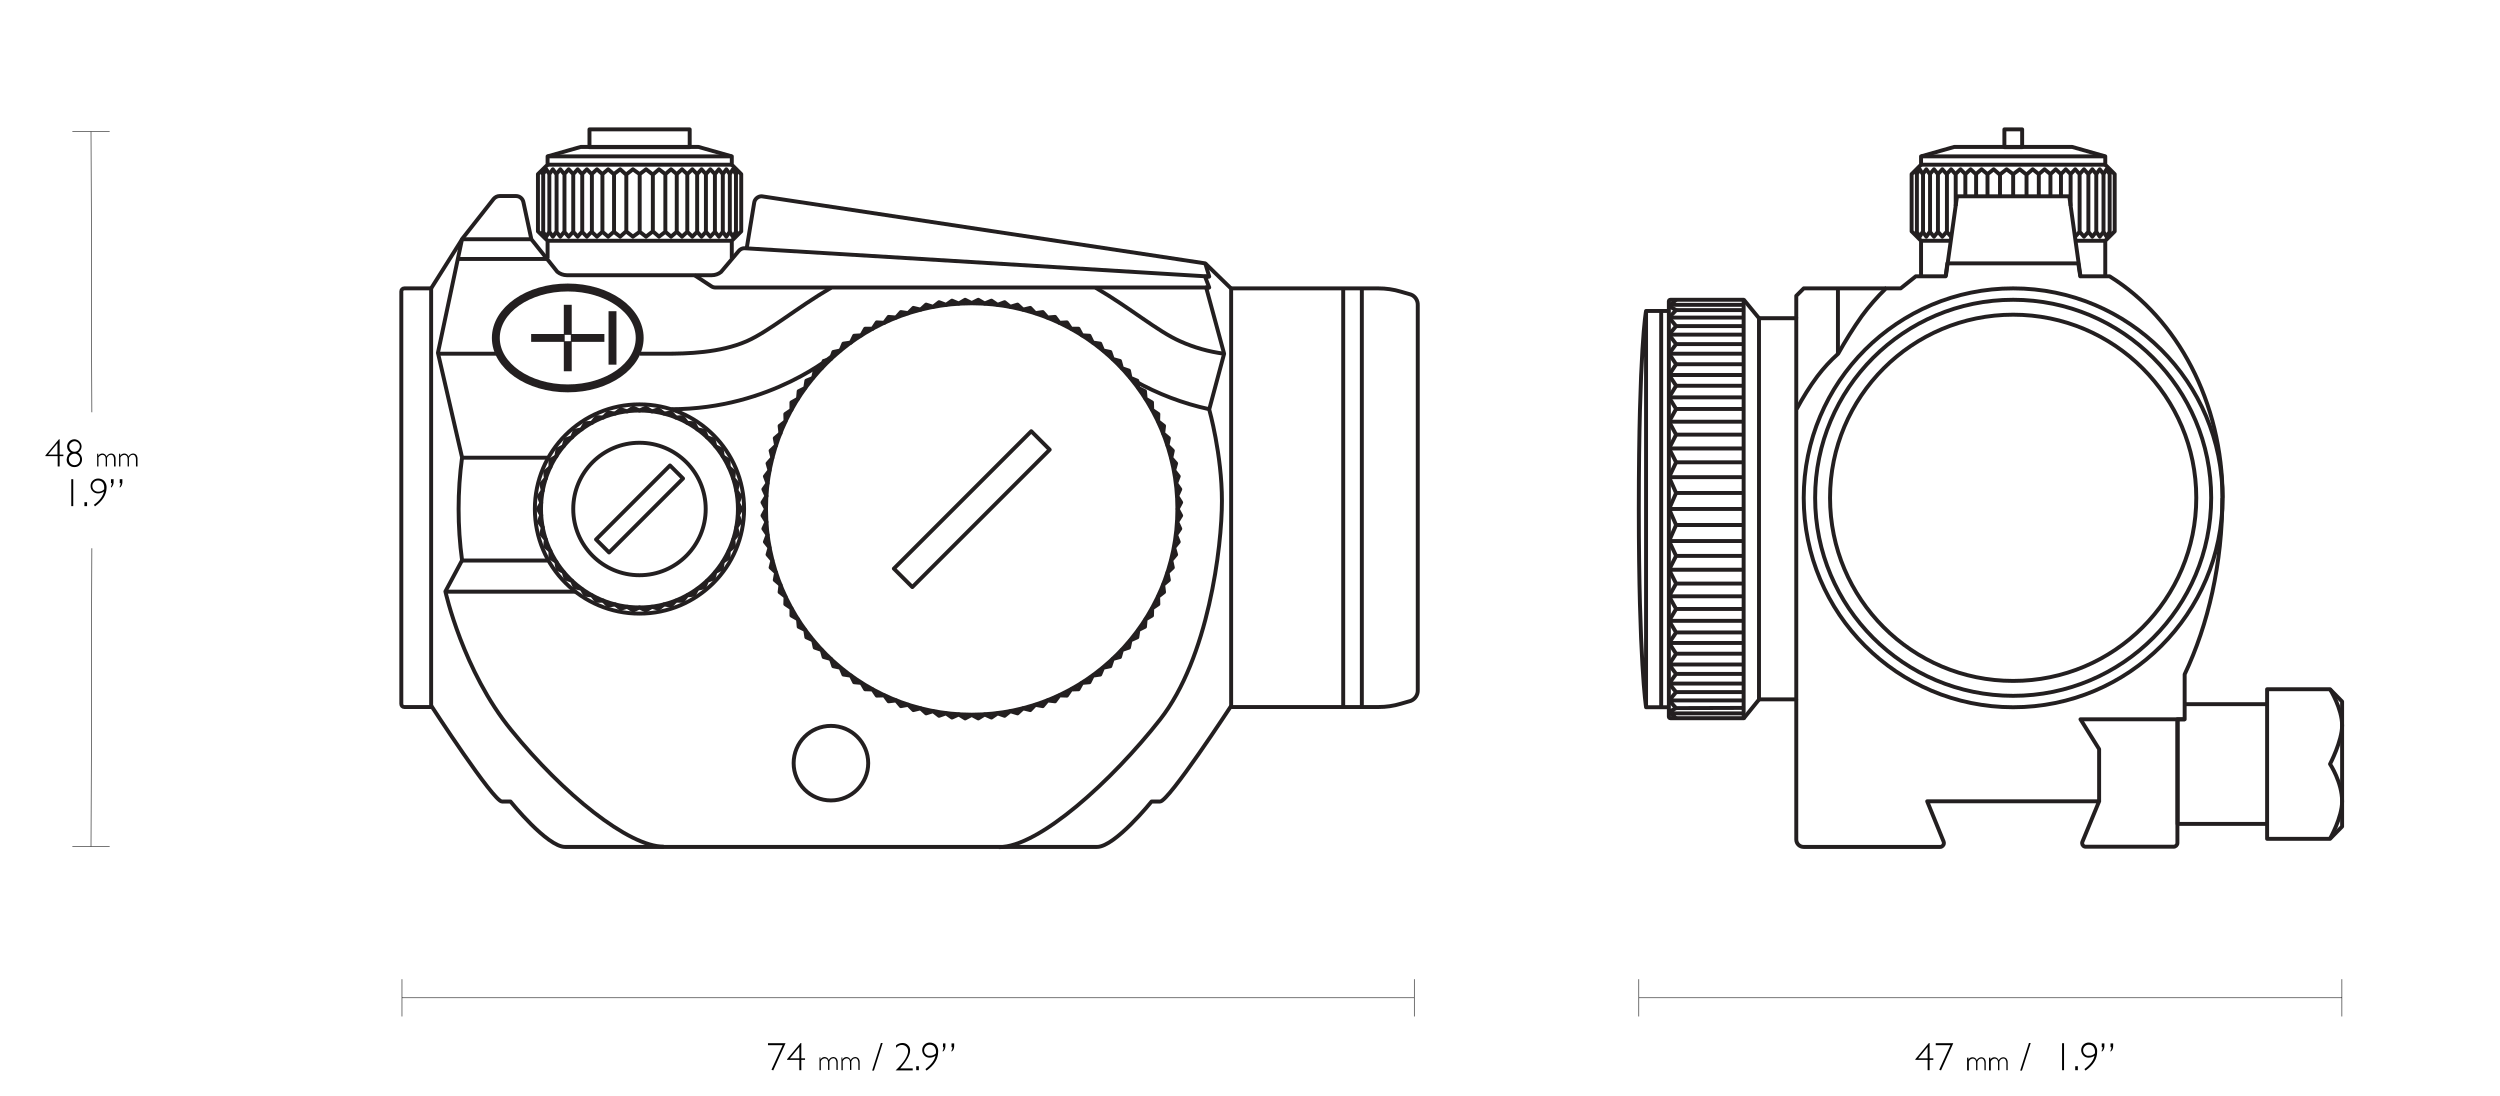 <svg id="Layer_1" xmlns="http://www.w3.org/2000/svg" viewBox="0 0 1140 500"><style>.st0,.st1{fill:none;stroke:#231f20;stroke-width:1.8;stroke-linejoin:round}.st1{stroke-width:3.61}.st2{fill:none;stroke:#000;stroke-width:.25;stroke-miterlimit:10}</style><g id="Layer_4"><circle class="st0" cx="443.1" cy="232.1" r="93.8"/><path class="st0" d="M443.1 138.2l3-1.5 2.9 1.7 3.1-1.3 2.8 1.9 3.2-1.2 2.6 2.1 3.3-1 2.5 2.3 3.3-.8 2.3 2.4 3.4-.5 2.2 2.5 3.4-.3 2 2.7 3.4-.2 1.9 2.9h3.4l1.6 3 3.4.2 1.5 3.1 3.4.5 1.3 3.1 3.3.7 1.1 3.2 3.3.9.9 3.3 3.2 1.1.7 3.3 3.1 1.3.5 3.3 3 1.5.3 3.4 2.9 1.7.1 3.4 2.8 1.9-.1 3.3 2.7 2.1-.4 3.4 2.6 2.2-.6 3.3 2.4 2.4-.7 3.3 2.2 2.5-.9 3.2 2.1 2.7-1.2 3.2 1.9 2.7-1.4 3.1 1.8 2.9-1.6 3 1.6 3-1.8 2.9 1.4 3.1-1.9 2.8 1.2 3.2-2.1 2.6.9 3.2-2.2 2.6.7 3.3-2.4 2.3.6 3.4-2.6 2.2.4 3.3-2.7 2.1.1 3.4-2.8 1.9-.1 3.3-2.9 1.7-.3 3.4-3 1.5-.5 3.3-3.1 1.4-.7 3.3-3.2 1.1-.9 3.2-3.3.9-1.1 3.3-3.3.7-1.3 3.1-3.4.5-1.5 3-3.4.3-1.6 2.9-3.4.1-1.9 2.8-3.4-.1-2 2.7-3.4-.4-2.2 2.6-3.4-.6-2.3 2.4-3.3-.8-2.5 2.3-3.3-1-2.6 2.1-3.2-1.1-2.8 1.9-3.1-1.4-2.9 1.8-3-1.6-3 1.6-2.9-1.8-3.1 1.4-2.7-1.9-3.2 1.1-2.7-2.1-3.2 1-2.5-2.3-3.3.8-2.4-2.4-3.3.6-2.2-2.6-3.4.4-2-2.7-3.4.1-1.9-2.8-3.4-.1-1.7-2.9-3.3-.3-1.5-3-3.4-.5-1.3-3.1-3.3-.7-1.1-3.3-3.3-.9-.9-3.2-3.2-1.1-.7-3.3-3.1-1.4-.5-3.3-3-1.5-.3-3.4-3-1.7v-3.3l-2.8-1.9.1-3.4-2.7-2.1.4-3.3-2.6-2.2.6-3.4-2.5-2.3.8-3.3-2.2-2.6.9-3.2-2.1-2.6 1.2-3.2-1.9-2.8 1.4-3.1-1.8-2.9 1.6-3-1.6-3 1.8-2.9-1.4-3.1 1.9-2.7-1.2-3.2 2.1-2.7-.9-3.2 2.2-2.5-.8-3.3 2.5-2.4-.6-3.3 2.6-2.2-.4-3.4 2.7-2.1-.1-3.3 2.8-1.9v-3.4l3-1.7.3-3.4 3-1.5.5-3.3 3.1-1.3.7-3.3 3.2-1.1.9-3.3 3.3-.9 1.1-3.2 3.3-.7 1.3-3.1 3.4-.5 1.5-3.1 3.3-.2 1.7-3h3.4l1.9-2.9 3.4.2 2-2.7 3.4.3 2.2-2.5 3.3.5 2.4-2.4 3.3.8 2.5-2.3 3.2 1 2.7-2.1 3.2 1.2 2.7-1.9 3.1 1.3 2.9-1.7z"/><path transform="rotate(-45.001 443.147 232.123)" class="st0" d="M398.8 226.2h88.6v11.9h-88.6z"/><path class="st0" d="M561.4 321.9s-28.5 43.6-32.4 43.6h-3.9s-16.7 20.7-24.9 20.7H257.7c-8.2 0-24.9-20.7-24.9-20.7h-3.9c-3.9 0-32.2-43.6-32.2-43.6"/><circle class="st0" cx="378.9" cy="348" r="17"/><path class="st0" d="M184.4 131.5h12.2v190.9h-12.2c-.8 0-1.4-.6-1.4-1.4V132.9c0-.8.6-1.4 1.4-1.4zM612.5 131.5h8.5v190.9h-8.5zM628.6 322.4H621V131.5h7.5c3.5 0 7 .5 10.3 1.5l4.5 1.3c2 .7 3.3 2.7 3.2 4.9v175.5c.1 2.1-1.2 4.1-3.2 4.9l-4.5 1.3c-3.3 1-6.7 1.5-10.2 1.5zM561.4 131.5h51.1v190.9h-51.1z"/><circle class="st0" cx="291.6" cy="232.1" r="44.9"/><circle class="st0" cx="291.6" cy="232.1" r="30.2"/><circle class="st0" cx="291.6" cy="232.1" r="47.7"/><path transform="rotate(-45.001 291.626 232.125)" class="st0" d="M267.8 227.9h47.7v8.4h-47.7z"/><path class="st0" d="M291.6 187.2l2.9-1.3 2.8 1.7 3-1 2.5 2 3.2-.5 2.2 2.3 3.2-.2 1.9 2.6 3.2.2 1.5 2.8 3.2.6 1.2 3 3 1 .8 3.1 2.9 1.4.5 3.2 2.6 1.7.1 3.2 2.4 2.1-.3 3.1 2.1 2.4-.7 3.1 1.8 2.6-1.1 3 1.5 2.8-1.5 2.8 1.1 3-1.8 2.6.7 3.1-2.1 2.4.3 3.2-2.4 2-.1 3.2-2.6 1.8-.5 3.2-2.9 1.4-.8 3-3 1.1-1.2 2.9-3.2.7-1.5 2.7-3.2.3-1.9 2.5-3.2-.1-2.2 2.3-3.2-.6-2.5 2-3-.9-2.8 1.7-2.9-1.4-2.9 1.4-2.7-1.7-3 .9-2.5-2-3.2.6-2.2-2.3-3.2.1-1.9-2.5-3.2-.3-1.6-2.7-3.1-.7-1.2-2.9-3-1.1-.9-3-2.8-1.4-.5-3.2-2.7-1.8v-3.2l-2.4-2 .3-3.2-2.1-2.4.7-3.1-1.8-2.6 1.1-3-1.5-2.8 1.5-2.8-1.1-3 1.8-2.6-.7-3.1 2.1-2.4-.3-3.1 2.4-2.1v-3.2l2.7-1.7.5-3.2 2.8-1.4.9-3.1 3-1 1.2-3 3.1-.6 1.6-2.8 3.2-.2 1.9-2.6 3.2.2 2.2-2.3 3.2.5 2.5-2 3 1 2.7-1.7z"/><ellipse class="st1" cx="258.9" cy="154.1" rx="32.8" ry="23"/><path class="st1" d="M279.3 166.3v-24.4M275.6 154.1h-15.3M257.5 154.1h-15.3M258.9 169.3v-13.7M258.9 152.7V139"/><path class="st0" d="M340.5 113.2l3.4-20.7c.2-1.7 1.7-3 3.4-3l202.3 30.6 11.7 11.4M333.7 117.8v-8l4.3-4.3V79.4l-4.3-4.3v-3.8L318.5 67h-53.7l-15.1 4.3v3.8l-4.4 4.3v26.1l4.4 4.3v8"/><path class="st0" d="M268.8 59h45.7v8.1h-45.7zM249.7 71.3h84M249.7 75.1h84M249.7 109.8h84M291.7 79.4v26.1M297.7 79.4v26.1M303.4 79.4v26.1M308.6 79.4v26.1M313.4 79.4v26.1M317.9 79.4v26.1M321.9 79.4v26.1M326 79.4v26.1M329.6 79.4v26.1M332.8 79.4v26.1M335.6 79.4v26.1M285.6 79.4v26.1M280 79.4v26.1M274.7 79.4v26.1M269.9 79.4v26.1M265.5 79.4v26.1M261.4 79.4v26.1M257.4 79.4v26.1M253.8 79.4v26.1M250.5 79.4v26.1M247.7 79.4v26.1M246.9 77.8l.7 1.6 1.5-2.2 1.4 2.2 1.6-2.2 1.6 2.2 1.8-2.2 1.8 2.2 2-2.2 2.1 2.2 2-2.2 2 2.2 2.2-2.2 2.2 2.2 2.4-2.2 2.5 2.2 2.6-2.2 2.6 2.2 2.9-2.2 2.7 2.4 3.1-2.4 3.1 2.2 2.9-2.2 3.1 2.4 2.8-2.4 2.9 2.2 2.6-2.2 2.6 2.2 2.4-2.2 2.4 2.2 2.3-2.2 2.2 2.2 2-2.2 2 2.2 2-2.2 2.1 2.2 1.8-2.2 1.8 2.2 1.6-2.2 1.6 2.2 1.4-2.2 1.4 2.2.8-1.6M246.9 107.3l.7-1.6 1.5 2.2 1.4-2.2 1.6 2.2 1.6-2.2 1.8 2.2 1.8-2.2 2 2.2 2.1-2.2 2 2.2 2-2.2 2.2 2.2 2.2-2.2 2.4 2.2 2.5-2.2 2.6 2.2 2.6-2.2 2.9 2.2 2.7-2.4 3.1 2.4 3.1-2.2 2.9 2.2 3.1-2.4 2.8 2.4 2.9-2.2 2.6 2.2 2.6-2.2 2.4 2.2 2.4-2.2 2.3 2.2 2.2-2.2 2 2.2 2-2.2 2 2.2 2.1-2.2 1.8 2.2 1.8-2.2 1.6 2.2 1.6-2.2 1.4 2.2 1.4-2.2.8 1.6M210.7 255.6h39.1M210.7 208.7h39.1M203.4 269.8h59M196.6 131.5l14.1-22.4M210.7 109.1h31.6M208.8 118.1h41M199.7 161.3h28"/><path class="st0" d="M551.5 126.1l-211.8-12.9c-1.1-.1-2.1.4-2.8 1.2l-8.1 9.6c-1.2 1-2.7 1.5-4.3 1.5h-66c-1.6 0-3.2-.6-4.4-1.6l-11.8-14.8-3.6-16.8c-.3-1.7-1.7-2.9-3.4-2.9h-7.5c-1 0-2 .5-2.7 1.3L210.7 109l-11 51.9 11 47.7c-2.1 15.6-2.1 31.4 0 46.9l-7.6 14.2s8 36.3 30.1 63.3c23.6 29.1 53.5 53.1 69.5 53.1"/><path class="st0" d="M551.5 131.1H326.2c-.7 0-1.3-.2-1.9-.6l-7.6-5"/><path class="st0" d="M549.6 120.1l1.8 6h-1.9l1.9 5H550l8.2 30.2-6.8 25.4s5.8 20.6 5.8 41.7-6.2 71.7-28.2 99.7-55.2 58.2-73.5 58.2M306.1 186.6c45.7 0 74.8-25.4 74.8-25.4M551.4 186.6c-12-2.6-23.5-7-34.2-13M291.7 161.3h11.2c10.6 0 25.4-.4 37.6-5.7 10.2-4.5 22.6-15.1 38.5-24.4"/><path class="st0" d="M558.2 161.3c-6.9-.9-13.7-2.8-20.1-5.7-10.2-4.5-22.6-15.1-38.5-24.4M960 126v-16.2l4.3-4.3V79.4l-4.3-4.3v-3.8L944.9 67h-53.8L876 71.3v3.8l-4.3 4.3v26.1l4.3 4.3v16.3"/><path class="st0" d="M914 59h8.1v8.1H914zM876 71.3h84M876 75.1h84M946.3 109.8H960M876 109.8h13.5M918 79.4v10.1M924.1 79.4v10.1M929.7 79.4v10.1M935 79.4v10.1M939.8 79.4v10.1M944.2 79.4v14.5M948.3 79.4v26.1M952.3 79.4v26.1M955.9 79.4v26.1M959.2 79.4v26.1M962 79.4v26.1M912 79.4v10.1M906.3 79.4v10.1M901.1 79.4v10.1M896.2 79.4v10.1M891.8 79.4v14.5M887.8 79.4v26.1M883.7 79.4v26.1M880.1 79.4v26.1M876.9 79.4v26.1M874.1 79.4v26.1M873.3 77.8l.7 1.6 1.4-2.2 1.4 2.2 1.6-2.2 1.6 2.2 1.9-2.2 1.8 2.2 2-2.2 2 2.2 2-2.2 2 2.2 2.3-2.2 2.2 2.2 2.4-2.2 2.4 2.2 2.6-2.2 2.7 2.2 2.8-2.2 2.8 2.4 3.1-2.4 3 2.2 3-2.2 3.1 2.4 2.8-2.4 2.8 2.2 2.6-2.2 2.7 2.2 2.4-2.2 2.4 2.2 2.2-2.2 2.2 2.2 2.1-2.2 2 2.2 2-2.2 2 2.2 1.8-2.2 1.8 2.2 1.6-2.2 1.7 2.2 1.4-2.2 1.4 2.2.7-1.6M946.3 107.9l2-2.2 2 2.2 2-2.2 1.8 2.2 1.8-2.2 1.6 2.2 1.7-2.2 1.4 2.2 1.4-2.2.7 1.6M873.3 107.3l.7-1.6 1.4 2.2 1.4-2.2 1.6 2.2 1.6-2.2 1.9 2.2 1.8-2.2 2 2.2 2-2.2 2 2.2"/><circle class="st0" cx="918" cy="227" r="95.5"/><path class="st0" d="M1013.5 227c0-43.8-20.8-81.8-51.2-100.8l-.3-.2h-13.4l-.9-5.9H888l-.8 5.9h-13.6l-6.9 5.5H860c-4 3.9-7.7 8.1-11 12.6-3.9 5.5-7.5 11.3-10.8 17.2-3.5 3.1-6.7 6.6-9.5 10.3-3.5 4.7-6.6 9.7-9.4 14.9"/><circle class="st0" cx="918" cy="227" r="90.3"/><circle class="st0" cx="918" cy="227" r="83.5"/><path class="st0" d="M795.2 224.8h-31.1M795.2 217.6h-34.1M795.2 210.8h-30.9M795.2 204.5h-34.1M795.2 192.3h-34.1M795.2 198.2h-30.9M795.2 181.2h-34.1M795.2 186.5h-30.9M795.2 171h-34.1M795.2 175.9h-30.9M795.2 166.1h-30.9M795.2 156.9h-30.9M795.2 152.6h-34.1M795.2 161.3h-34.1M795.2 148.7h-30.9M795.2 144.8h-34.1M795.2 141.4h-30.9M795.2 139h-34.1M802.1 145.1h17v173.8h-17zM795.2 327.5h-33.5c-.4 0-.7-.3-.7-.7V137.4c0-.4.3-.7.7-.7h33.4v190.8h.1zM757.5 141.8h3.5v180.7h-3.5zM750.6 141.8h6.9v180.7h-6.9zM750.6 141.8s-3.3 17.3-3.3 90.3c0 69 3.3 90.3 3.3 90.3"/><path class="st0" d="M761.1 232.1l3.2-7.3-3.2-7.2 3.2-6.8-3.2-6.3 3.2-6.3-3.2-5.9 3.2-5.8-3.2-5.3 3.2-5.3-3.2-4.9 3.2-4.9-3.2-4.8 3.2-4.4-3.2-4.3 3.2-3.9-3.2-3.9 3.2-3.4-3.2-1.8 3.2-2.9M795.2 239.4h-31.1M795.2 232.1h-34.1M795.2 246.7h-34.1M795.2 253.5h-30.9M795.2 259.8h-34.1M795.2 271.9h-34.1M795.2 266.1h-30.9M795.2 283.1h-34.1M795.2 277.7h-30.9M795.2 293.2h-34.1M795.2 288.4h-30.9M795.2 298.1h-30.9M795.2 307.3h-30.9M795.2 311.7h-34.1M795.2 303h-34.1M795.2 315.6h-30.9M795.2 319.4h-34.1M795.2 322.8l-30.9.1M795.2 325.3h-34.1M761.1 232.1l3.2 7.3-3.2 7.3 3.2 6.8-3.2 6.3 3.2 6.3-3.2 5.8 3.2 5.8-3.2 5.4 3.2 5.3-3.2 4.8 3.2 4.9-3.2 4.9 3.2 4.3-3.2 4.4 3.2 3.9-3.2 3.8 3.2 3.5-3.2 1.7 3.2 3M795.2 327.5l6.9-8.5M795.2 136.7l6.9 8.4M887.3 126l5.1-36.5h51.2l5.1 36.5M860 131.5h-37.5l-3.4 3.4v10.2M838.1 161.3v-29.8M819.1 319v63.8c0 1.9 1.5 3.4 3.4 3.4h62.2c.9 0 1.7-.8 1.7-1.7 0-.2 0-.5-.1-.7l-7.5-18.4h78.4l-7.6 18.4c-.4.9.1 1.9.9 2.2.2.1.4.1.6.1h40.1c.9 0 1.7-.8 1.7-1.7V328h3.3v-20.5c10.8-22.8 17.2-50.6 17.2-80.5"/><path class="st0" d="M957.2 365.5v-23.9l-8.5-13.6h47.6"/><path class="st0" d="M996.6 321.1h37.2v54.6H993V328M1068 376.9l-5.5 5.6h-28.7v-68.2h28.7l5.5 5.6z"/><path class="st0" d="M1062.5 314.3s5.5 8.8 5.5 16.5c0 7.1-5.5 17.6-5.5 17.6s5.5 8.3 5.5 17c0 7.4-5.5 17-5.5 17"/></g><g id="DIM_LiNES"><path class="st2" d="M644.9 463.5v-17M183.3 463.5v-17M183.3 455h461.6M1067.9 463.5v-17M747.3 463.5v-17M747.3 455h320.6M33 386h17M33 60h17M41.9 250l-.4 136M41.5 60l.4 128"/></g><g id="TEXT"><path d="M358.2 475.7l-5.6 12.4-.8-.3 5.1-11.2h-6.7v-.9h8zM365.4 475.6v7h1.7v.7h-1.7v4.7h-.9v-4.7h-5.6v-.3l6.2-7.4h.3zm-.9 7v-5.2l-4.3 5.2h4.3zM374.1 482.2v1c.4-.7 1.1-1.2 1.9-1.2.9 0 1.7.6 1.9 1.4.4-.8 1.1-1.3 2-1.4.6 0 1.1.2 1.5.6.4.5.6 1.1.6 1.7v3.6h-.6v-3.3c0-.5-.1-1-.4-1.5-.3-.4-.7-.6-1.1-.5-.3 0-.7.1-.9.3-.3.3-.6.6-.8 1v4h-.6v-3.3c0-.5-.1-1.1-.4-1.5-.3-.3-.7-.5-1.1-.5-.8.1-1.5.5-1.8 1.3v4.1h-.6v-5.8h.4zM384.1 482.2v1c.4-.7 1.1-1.2 1.9-1.2.9 0 1.6.6 1.9 1.4.4-.8 1.1-1.3 2-1.4.6 0 1.1.2 1.5.6.4.5.6 1.1.6 1.7v3.6h-.6v-3.3c0-.5-.1-1-.4-1.5-.3-.4-.7-.6-1.1-.5-.3 0-.7.1-.9.3-.3.3-.6.6-.8 1v4h-.6v-3.3c0-.5-.1-1.1-.4-1.5-.3-.3-.7-.5-1.1-.5-.8.1-1.4.5-1.8 1.3v4.1h-.6v-5.8h.4zM401.7 475.6h.8l-4 12.6h-.8l4-12.6zM408.6 477.8v-1.1c.8-.7 1.8-1.1 2.9-1.1 1 0 1.9.3 2.5 1 .7.6 1.1 1.6 1 2.5 0 2-1.5 4.6-4.5 8.1h5.7v.9h-7.8c3.8-3.6 5.7-6.6 5.7-8.9 0-.7-.3-1.4-.8-1.9s-1.3-.8-2-.8c-.5 0-1 .1-1.4.3-.4.2-.9.6-1.3 1zM419 486.2v1.8h-1.2v-1.8h1.2zM422.5 488.2l-.5-.7c2.7-2 4.2-4 4.6-6.1-.8.6-1.7.9-2.7.9-.9 0-1.8-.3-2.4-1-1.3-1.4-1.3-3.5 0-4.9.7-.7 1.6-1 2.5-1 1 0 2.1.4 2.8 1.1.7.9 1.1 2 1 3.1 0 3.3-1.8 6.1-5.3 8.6zm4.3-7.9v-.5c.1-.9-.2-1.8-.7-2.5-.5-.6-1.3-.9-2.1-.9-.7 0-1.3.2-1.8.7-.5.5-.8 1.1-.8 1.8s.2 1.3.7 1.8c.5.5 1.1.8 1.8.7 1.1.1 2.2-.3 2.9-1.1zM431.1 475.7v1.4c0 1-.4 1.9-1.2 2.5v-.6c.3-.4.4-1 .4-1.5h-.3v-1.7h1.1zm4 0v1.4c0 1-.4 1.9-1.2 2.5v-.6c.3-.4.4-1 .4-1.5h-.4v-1.7h1.2zM879.9 475.6v7h1.7v.7h-1.7v4.7h-.9v-4.7h-5.6v-.3l6.2-7.4h.3zm-.9 7v-5.2l-4.3 5.2h4.3zM890.7 475.7l-5.6 12.4-.8-.3 5.1-11.2h-6.7v-.9h8zM897.6 482.2v1c.4-.7 1.1-1.1 1.9-1.1.9 0 1.7.6 1.9 1.4.4-.8 1.1-1.3 2-1.4.6 0 1.1.2 1.5.6.4.5.6 1.1.6 1.7v3.6h-.6v-3.3c0-.5-.1-1-.4-1.5-.3-.4-.7-.6-1.1-.5-.3 0-.7.1-.9.3-.3.3-.6.6-.8 1v4h-.6v-3.3c0-.5-.1-1.1-.4-1.5-.3-.3-.7-.5-1.1-.5-.8.1-1.5.5-1.8 1.3v4.1h-.8v-5.8h.6zM907.6 482.2v1c.4-.7 1.1-1.1 1.9-1.1.9 0 1.6.6 1.9 1.4.4-.8 1.1-1.3 2-1.4.6 0 1.1.2 1.5.6.4.5.6 1.1.6 1.7v3.6h-.6v-3.3c0-.5-.1-1-.4-1.5-.3-.4-.7-.6-1.1-.5-.3 0-.7.1-.9.3-.3.3-.6.6-.8 1v4h-.6v-3.3c0-.5-.1-1.1-.4-1.5-.3-.3-.7-.5-1.1-.5-.8.1-1.4.5-1.8 1.3v4.1h-.8v-5.8h.6zM925.2 475.6h.8l-4 12.6h-.8l4-12.6zM941.2 475.7V488h-.9v-12.3h.9zM947.5 486.2v1.8h-1.2v-1.8h1.2zM951 488.2l-.5-.7c2.7-2 4.2-4 4.6-6.1-.8.6-1.7.9-2.7.9-.9 0-1.8-.3-2.4-1-1.3-1.4-1.3-3.5 0-4.9.7-.7 1.6-1 2.5-1 1 0 2.1.4 2.8 1.1.7.9 1.1 2 1 3.1 0 3.3-1.8 6.1-5.3 8.6zm4.3-7.9v-.5c.1-.9-.2-1.8-.7-2.5-.5-.6-1.3-.9-2.1-.9-.7 0-1.3.2-1.8.7-.5.5-.8 1.1-.8 1.8s.2 1.3.7 1.8c.5.5 1.1.8 1.8.7 1.1.1 2.2-.3 2.9-1.1zM959.6 475.7v1.4c0 1-.4 1.9-1.2 2.5v-.6c.3-.4.4-1 .4-1.5h-.4v-1.7h1.2zm4 0v1.4c0 1-.4 1.9-1.2 2.5v-.6c.3-.4.4-1 .4-1.5h-.4v-1.7h1.2zM27.2 200.3v7h1.7v.7h-1.7v4.7h-.9V208h-5.6v-.3l6.2-7.4h.3zm-1 7v-5.2l-4.3 5.2h4.3zM32.2 206.4c-1-.6-1.6-1.6-1.6-2.8 0-.9.4-1.7 1-2.3.6-.6 1.4-1 2.3-1 .9 0 1.7.4 2.3 1 .6.6 1 1.4 1 2.3 0 1.1-.6 2.2-1.6 2.8 1.7.9 2.3 3.1 1.4 4.8-.2.3-.3.5-.6.8-.6.7-1.5 1-2.5 1-.9 0-1.8-.3-2.5-1-.7-.6-1-1.5-1-2.4.1-1.4.7-2.6 1.8-3.2zm4.3 3c0-.7-.3-1.3-.8-1.8s-1.2-.8-1.8-.7c-.7 0-1.3.3-1.8.8s-.8 1.2-.7 1.8c0 1.4 1.1 2.6 2.6 2.6.7 0 1.4-.3 1.8-.8.5-.5.7-1.2.7-1.9zm-4.9-5.8c0 .6.2 1.2.7 1.7.4.5 1 .7 1.7.7.6 0 1.2-.2 1.7-.7.4-.5.7-1.1.7-1.7 0-1.3-1.1-2.3-2.3-2.4-.6 0-1.2.2-1.7.7-.6.5-.9 1.1-.8 1.7zM44.8 206.9v1c.4-.7 1.1-1.1 1.9-1.1.9 0 1.6.6 1.9 1.4.4-.8 1.1-1.3 2-1.4.6 0 1.1.2 1.5.6.4.5.6 1.1.6 1.7v3.6H52v-3.3c0-.5-.1-1-.4-1.5-.3-.4-.7-.6-1.1-.5-.3 0-.7.1-.9.3-.3.3-.6.6-.8 1v4h-.6v-3.3c0-.5-.1-1.1-.4-1.5-.3-.3-.7-.5-1.1-.5-.8.1-1.4.5-1.8 1.2v4.1h-.6v-5.8h.5zM54.8 206.9v1c.4-.7 1.1-1.1 1.9-1.1.9 0 1.6.6 1.9 1.4.4-.8 1.1-1.3 2-1.4.6 0 1.1.2 1.5.6.4.5.6 1.1.6 1.7v3.6H62v-3.3c0-.5-.1-1-.4-1.5-.3-.4-.7-.6-1.1-.5-.3 0-.7.1-.9.3-.3.3-.6.6-.8 1v4h-.6v-3.3c0-.5-.1-1.1-.4-1.5-.3-.3-.7-.5-1.1-.5-.8.1-1.5.5-1.8 1.2v4.1h-.6v-5.8h.5zM33.4 218.5v12.3h-.9v-12.3h.9zM39.7 229v1.8h-1.2V229h1.2zM43.3 230.9l-.5-.7c2.7-1.9 4.2-4 4.6-6.1-.8.6-1.7.9-2.7.9-.9 0-1.8-.3-2.4-1-.7-.6-1-1.5-1-2.4 0-.9.3-1.8 1-2.4.7-.7 1.6-1 2.5-1 1 0 2.1.4 2.8 1.2.7.9 1.1 2 1 3.1-.1 3.2-1.9 6-5.3 8.4zm4.2-7.8v-.6c.1-.9-.2-1.8-.7-2.5-.5-.6-1.3-.9-2.1-.9-.7 0-1.3.2-1.8.7-.5.5-.8 1.1-.8 1.8 0 1.4 1 2.5 2.4 2.6h.1c1.1.1 2.2-.3 2.9-1.1zM51.8 218.5v1.4c0 1-.4 1.9-1.2 2.5v-.6c.3-.4.4-1 .4-1.5h-.4v-1.8h1.2zm4 0v1.4c0 1-.4 1.9-1.2 2.5v-.6c.3-.4.4-1 .4-1.5h-.4v-1.8h1.2z"/></g></svg>